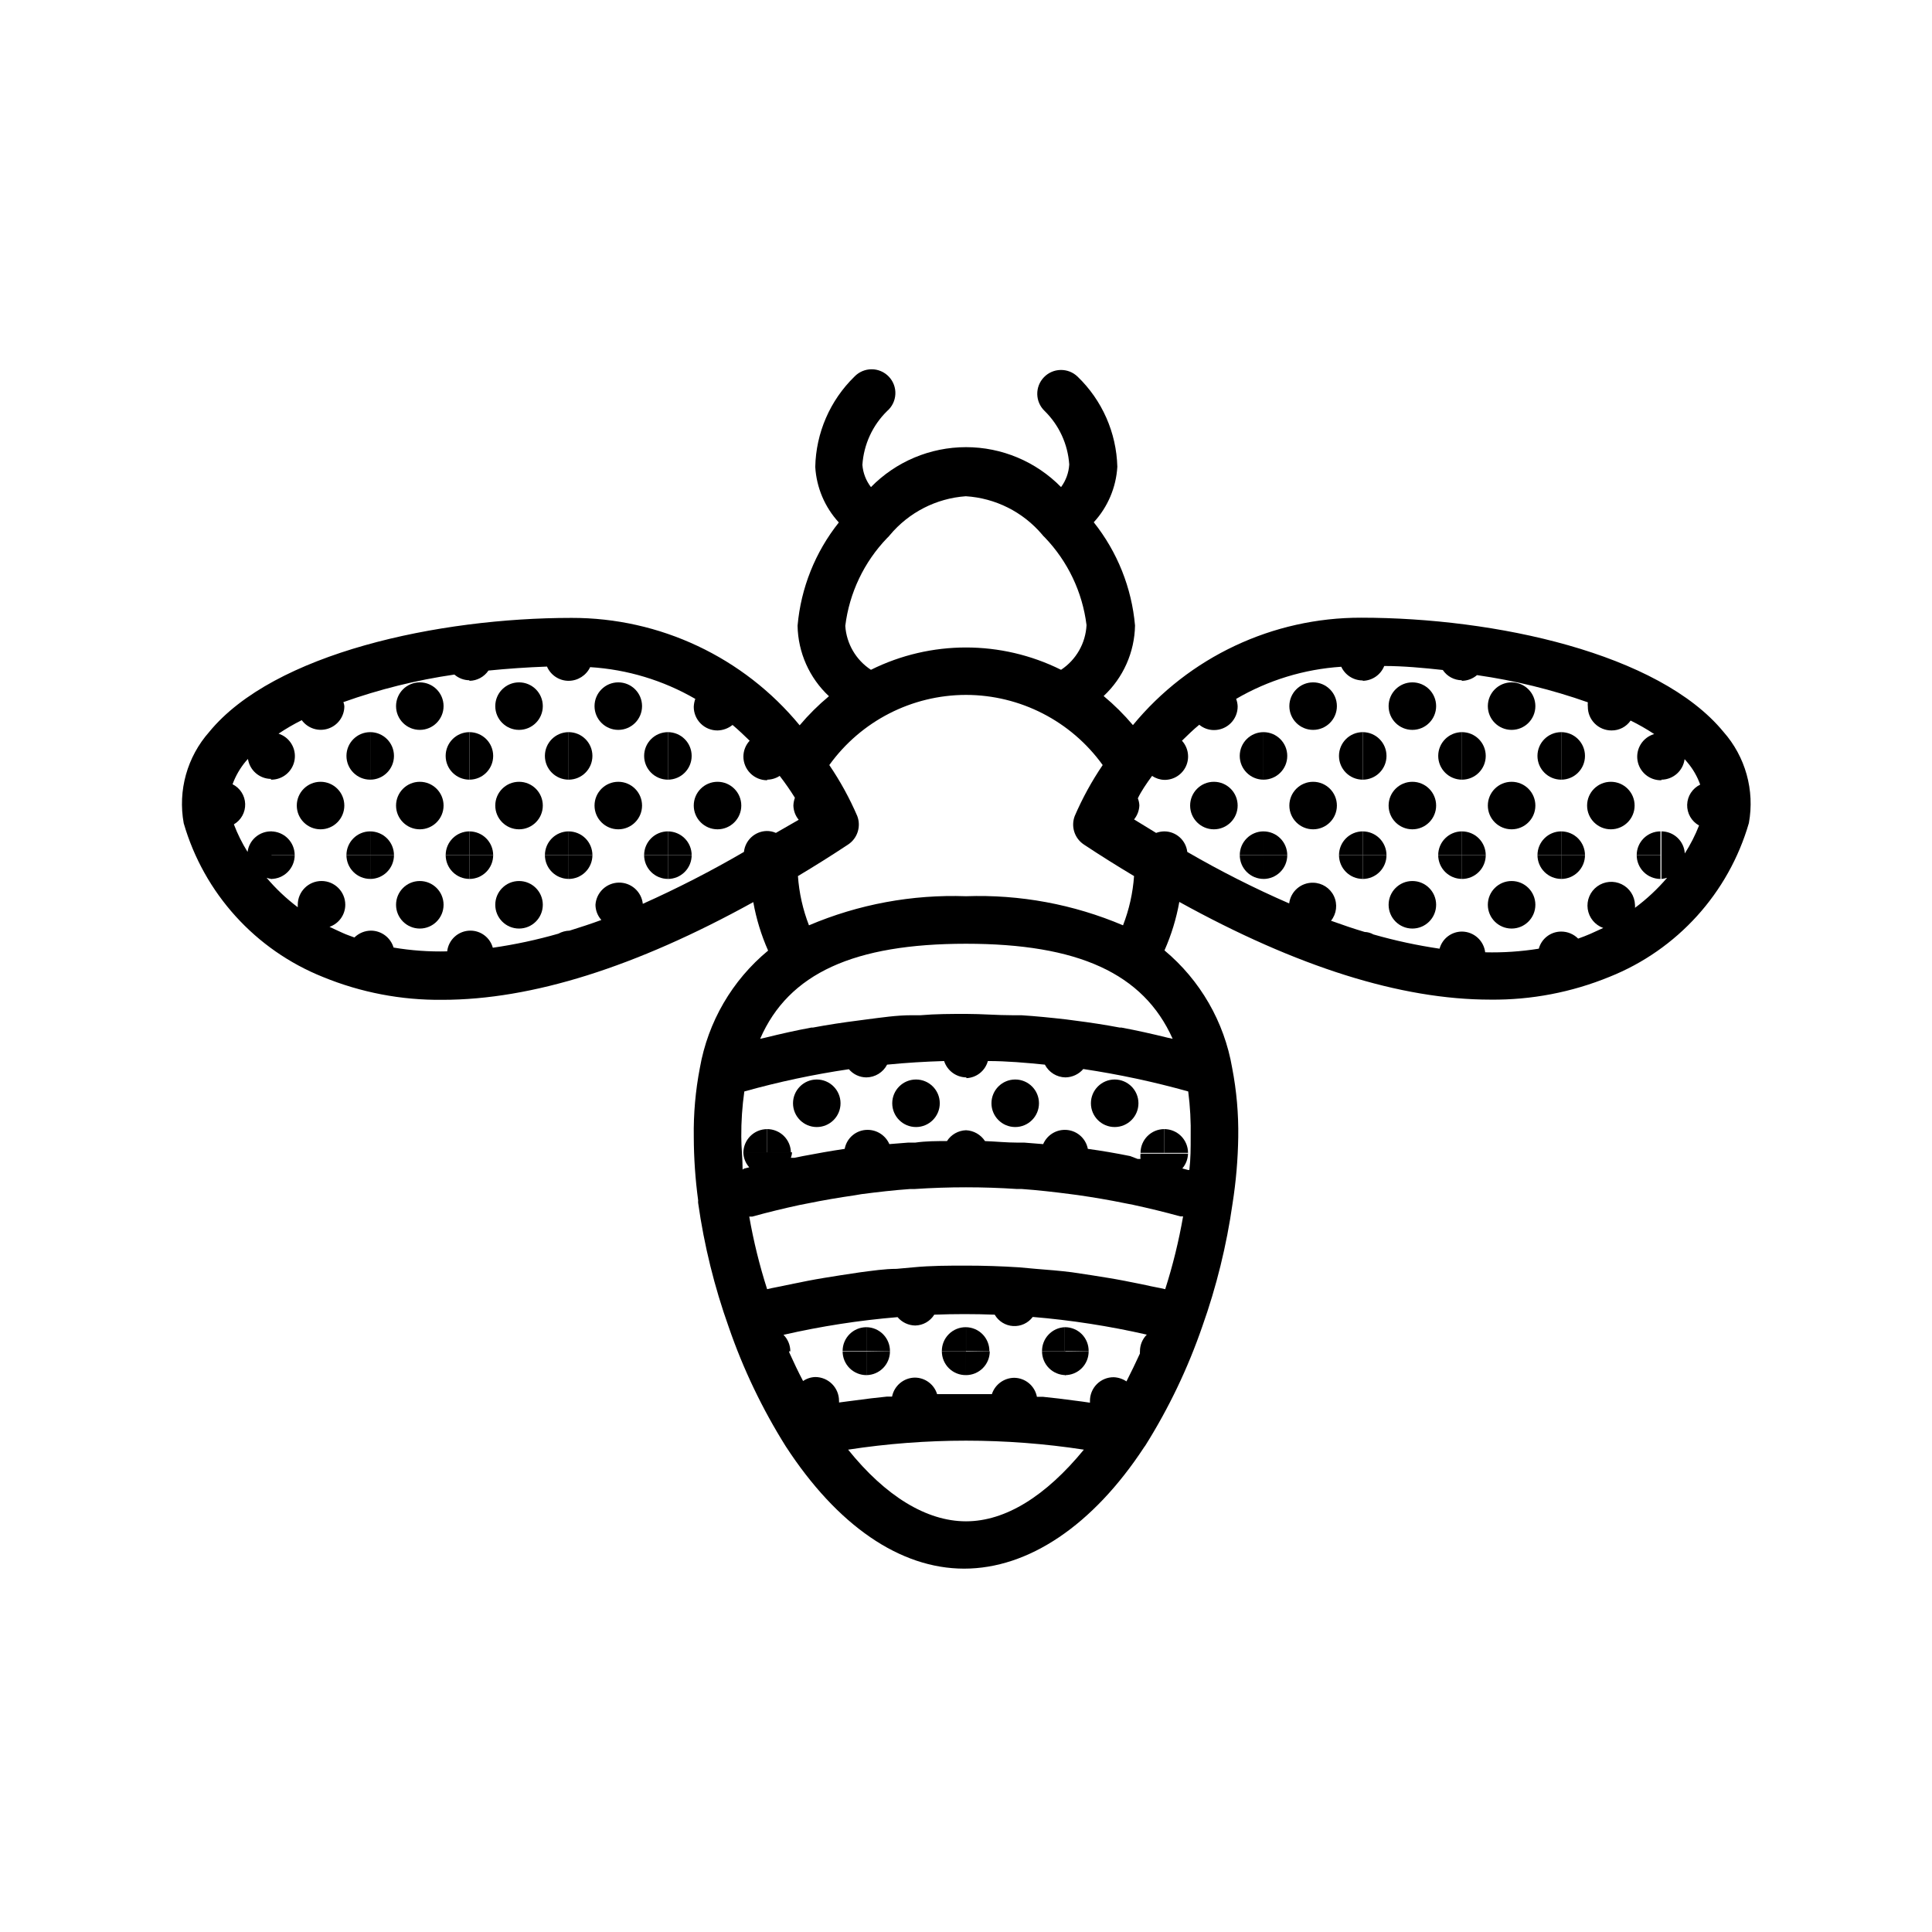 <?xml version="1.0" encoding="UTF-8"?>
<!-- Uploaded to: SVG Repo, www.svgrepo.com, Generator: SVG Repo Mixer Tools -->
<svg fill="#000000" width="800px" height="800px" version="1.1" viewBox="144 144 512 512" xmlns="http://www.w3.org/2000/svg">
 <g>
  <path d="m458.84 449.52c0-1.672-0.664-3.273-1.844-4.453-1.184-1.18-2.785-1.844-4.453-1.844v6.297z"/>
  <path d="m452.55 449.52v-6.297c-3.481 0-6.297 2.816-6.297 6.297z"/>
  <path d="m445.7 436.38c0 3.477-2.82 6.297-6.301 6.297-3.477 0-6.297-2.82-6.297-6.297 0-3.481 2.82-6.301 6.297-6.301 3.481 0 6.301 2.82 6.301 6.301"/>
  <path d="m419.34 436.38c0 3.477-2.82 6.297-6.297 6.297s-6.297-2.82-6.297-6.297c0-3.481 2.82-6.301 6.297-6.301s6.297 2.82 6.297 6.301"/>
  <path d="m393.05 436.38c0 3.477-2.82 6.297-6.297 6.297-3.481 0-6.301-2.82-6.301-6.297 0-3.481 2.82-6.301 6.301-6.301 3.477 0 6.297 2.82 6.297 6.301"/>
  <path d="m353.6 449.52c0-1.672-0.664-3.273-1.844-4.453-1.184-1.18-2.785-1.844-4.453-1.844v6.297z"/>
  <path d="m366.75 436.38c0 3.477-2.82 6.297-6.297 6.297-3.477 0-6.297-2.82-6.297-6.297 0-3.481 2.82-6.301 6.297-6.301 3.477 0 6.297 2.82 6.297 6.301"/>
  <path d="m347.3 443.23c-3.481 0-6.297 2.816-6.297 6.297h6.297z"/>
  <path d="m432.5 502.12c0.039-1.691-0.609-3.328-1.793-4.535-1.188-1.203-2.812-1.879-4.508-1.863v6.297z"/>
  <path d="m426.2 508.42c1.676 0.016 3.285-0.645 4.469-1.828 1.184-1.184 1.844-2.793 1.832-4.469h-6.301z"/>
  <path d="m406.2 502.12c0.027-1.672-0.609-3.285-1.773-4.484-1.16-1.199-2.754-1.887-4.422-1.914v6.297z"/>
  <path d="m420.15 502.12h6.043v-6.398c-3.418 0.137-6.102 2.977-6.043 6.398z"/>
  <path d="m400 508.42c1.668 0 3.269-0.664 4.453-1.844 1.18-1.18 1.844-2.785 1.844-4.453h-6.297z"/>
  <path d="m420.15 502.12c0 1.668 0.66 3.273 1.844 4.453 1.18 1.18 2.781 1.844 4.453 1.844v-6.297z"/>
  <path d="m379.85 502.12c0.027-1.68-0.621-3.301-1.793-4.5-1.172-1.203-2.777-1.887-4.457-1.898v6.297z"/>
  <path d="m393.6 502.12h6.398v-6.398c-1.707-0.027-3.352 0.637-4.555 1.844-1.207 1.207-1.871 2.848-1.844 4.555z"/>
  <path d="m373.6 508.42c3.461-0.027 6.25-2.84 6.25-6.297h-6.25z"/>
  <path d="m393.6 502.12c0 1.688 0.676 3.305 1.879 4.488s2.832 1.836 4.519 1.809v-6.297z"/>
  <path d="m373.6 495.72c-3.477 0-6.297 2.82-6.297 6.297h6.297z"/>
  <path d="m373.6 508.42v-6.297h-6.297c0 1.668 0.664 3.273 1.844 4.453 1.184 1.18 2.785 1.844 4.453 1.844z"/>
  <path d="m447.21 527.51 0.301-0.402c6.227-9.918 11.297-20.516 15.113-31.59 3.75-10.551 6.434-21.457 8.012-32.543 0.918-5.836 1.422-11.73 1.512-17.637 0.094-6.152-0.445-12.297-1.613-18.336-2.086-12.18-8.445-23.219-17.934-31.137 1.82-4.109 3.141-8.422 3.93-12.848 31.188 17.23 58.746 25.895 82.422 25.895 10.828 0.121 21.57-1.938 31.59-6.043 17.934-7.164 31.562-22.207 36.93-40.758 1.578-8.672-0.91-17.586-6.754-24.184-17.129-20.809-60.457-30.23-96.027-30.23h0.004c-23.398-0.039-45.586 10.406-60.457 28.465-2.356-2.789-4.953-5.371-7.762-7.707 5.191-4.848 8.191-11.59 8.316-18.691-0.879-9.992-4.684-19.508-10.934-27.355 3.715-4.035 5.922-9.234 6.246-14.711-0.238-9.035-4.019-17.613-10.531-23.883-2.504-2.418-6.496-2.352-8.914 0.152-2.422 2.504-2.356 6.496 0.148 8.918 3.856 3.769 6.184 8.828 6.551 14.207-0.125 2.168-0.879 4.25-2.168 5.996-6.633-6.769-15.711-10.586-25.188-10.586-9.48 0-18.559 3.816-25.191 10.586-1.316-1.703-2.102-3.75-2.269-5.894 0.359-5.398 2.691-10.473 6.551-14.258 1.309-1.125 2.098-2.738 2.184-4.461 0.09-1.723-0.535-3.402-1.723-4.652s-2.836-1.961-4.562-1.961c-1.723 0-3.375 0.707-4.562 1.953-6.469 6.309-10.195 14.902-10.379 23.934 0.324 5.477 2.531 10.672 6.246 14.711-6.25 7.848-10.055 17.359-10.934 27.355 0.125 7.102 3.125 13.844 8.316 18.691-2.809 2.336-5.406 4.918-7.762 7.707-14.875-18.059-37.059-28.504-60.457-28.465-35.266 0-78.898 9.32-96.027 30.23h0.004c-5.844 6.598-8.332 15.512-6.754 24.184 5.367 18.551 18.992 33.594 36.93 40.758 10.02 4.106 20.762 6.16 31.59 6.043 23.68 0 51.238-8.664 82.422-25.895 0.789 4.426 2.109 8.738 3.93 12.848-9.535 7.879-15.945 18.902-18.086 31.086-1.164 6.039-1.707 12.184-1.613 18.336 0.02 5.613 0.406 11.219 1.16 16.777-0.027 0.234-0.027 0.473 0 0.707 1.586 11.211 4.305 22.234 8.113 32.898 3.812 11.07 8.887 21.672 15.113 31.59 13.602 20.906 30.23 32.395 47.258 32.395s34.105-11.438 47.711-32.195zm-106.41-73.555c0-2.973-0.352-5.844-0.352-8.715-0.027-4.012 0.242-8.02 0.805-11.992 9.105-2.547 18.359-4.516 27.711-5.894 1.152 1.367 2.848 2.16 4.633 2.168v-2.769 2.769c2.316-0.023 4.43-1.32 5.492-3.379 5.039-0.504 10.078-0.805 15.113-0.957 0.828 2.566 3.203 4.312 5.894 4.336v-4.336 4.535c2.688-0.105 4.992-1.941 5.695-4.535 5.039 0 10.078 0.453 15.113 0.957 1.055 2.043 3.144 3.336 5.441 3.379v-2.824 2.824c1.824-0.027 3.551-0.832 4.734-2.219 9.387 1.402 18.676 3.387 27.812 5.945 0.516 4.008 0.734 8.051 0.652 12.09 0 2.871 0 5.742-0.352 8.715h-0.352l-1.512-0.402c0.941-1.098 1.473-2.484 1.512-3.93h-6.297v2.769-2.769h-6.297c-0.055 0.469-0.055 0.945 0 1.414h-0.754l-1.969-0.758c-3.727-0.754-7.508-1.41-11.234-1.914-0.559-2.926-3.117-5.043-6.098-5.039v4.383-4.383c-2.496 0-4.754 1.484-5.742 3.781l-5.039-0.402h-1.863c-2.82 0-5.691-0.301-8.516-0.402v-0.004c-1.117-1.711-2.992-2.781-5.035-2.871v2.82-2.82c-2.051 0.074-3.934 1.145-5.039 2.871-2.769 0-5.594 0-8.363 0.402h-1.863l-5.039 0.402v0.004c-1.004-2.305-3.281-3.789-5.793-3.781v4.383-4.383c-2.969 0-5.512 2.121-6.047 5.039-3.727 0.555-7.406 1.211-11.082 1.914l-2.215 0.453h-0.961c0.176-0.469 0.281-0.961 0.301-1.461h-6.598v2.82-2.82h-6.297c0.016 1.473 0.574 2.887 1.559 3.981l-1.41 0.352zm108.52-104.34c0.953 0.656 2.07 1.023 3.227 1.059v-5.039 5.039c2.477 0.047 4.742-1.391 5.762-3.644 1.016-2.258 0.594-4.906-1.078-6.734 1.461-1.41 2.922-2.871 4.586-4.231 1.09 0.906 2.461 1.406 3.879 1.41 1.676 0.012 3.285-0.645 4.469-1.832 1.184-1.184 1.844-2.793 1.828-4.465-0.027-0.676-0.164-1.336-0.402-1.965 8.5-4.961 18.039-7.875 27.859-8.516 1.027 2.219 3.25 3.637 5.695 3.629v-3.93 4.027c2.516-0.043 4.758-1.59 5.691-3.93 5.039 0 10.43 0.504 15.516 1.059h0.004c1.121 1.688 3.008 2.707 5.035 2.723v-2.117 2.266c1.48-0.012 2.906-0.547 4.031-1.512 10.004 1.434 19.844 3.844 29.371 7.207-0.043 0.383-0.043 0.773 0 1.156-0.012 1.676 0.648 3.285 1.832 4.469s2.793 1.844 4.469 1.832c2.008 0.016 3.898-0.965 5.035-2.621 2.156 1.059 4.246 2.254 6.25 3.578-3.016 0.879-4.91 3.859-4.426 6.961 0.484 3.102 3.199 5.363 6.34 5.281v-11.234 11.082c3.121-0.023 5.742-2.348 6.144-5.441l0.656 0.754v0.004c1.52 1.766 2.695 3.797 3.477 5.992-2.059 0.992-3.391 3.043-3.453 5.324s1.152 4.406 3.148 5.508c-1.016 2.586-2.281 5.066-3.777 7.406-0.188-3.281-2.906-5.848-6.195-5.844v12.598c0.512-0.051 1.02-0.148 1.512-0.305-2.531 2.965-5.391 5.633-8.516 7.961 0.027-0.27 0.027-0.539 0-0.805-0.082-2.332-1.441-4.43-3.539-5.449s-4.586-0.797-6.469 0.578-2.852 3.68-2.519 5.988c0.336 2.309 1.918 4.242 4.113 5.027l-3.426 1.562c-1.008 0.453-2.117 0.855-3.223 1.258-1.188-1.195-2.801-1.867-4.484-1.863v3.223-3.223c-2.781-0.004-5.219 1.852-5.945 4.535-4.695 0.754-9.453 1.074-14.207 0.957-0.379-3.113-3.012-5.465-6.148-5.492v5.039-5.039c-2.777-0.004-5.215 1.852-5.945 4.535-5.922-0.871-11.777-2.133-17.531-3.777-0.707-0.402-1.504-0.629-2.316-0.656-2.871-0.855-5.844-1.863-8.918-2.973 1.48-1.844 1.781-4.375 0.777-6.516-1.008-2.141-3.148-3.523-5.516-3.559-3.211-0.078-5.957 2.297-6.348 5.488-9.254-4.027-18.27-8.586-27.004-13.652-0.355-3.098-2.977-5.438-6.094-5.441v1.914-1.914c-0.742 0.008-1.473 0.145-2.168 0.402l-5.844-3.578v0.004c0.867-1.055 1.363-2.367 1.41-3.731-0.031-0.637-0.168-1.27-0.402-1.863 0.855-1.812 2.215-3.828 3.777-5.945zm-49.32 44.488c29.625 0 47.004 7.809 54.766 25.191l-1.359-0.301c-4.082-1.008-8.113-1.914-12.191-2.672h-0.453c-3.981-0.754-7.961-1.359-11.941-1.863l-2.266-0.301c-3.981-0.453-7.91-0.855-11.891-1.109h-2.367c-4.082 0-8.113-0.352-12.191-0.352-4.082 0-8.113 0-12.191 0.352h-2.367c-3.981 0-7.91 0.605-11.891 1.109l-2.266 0.301c-3.981 0.504-7.961 1.109-11.992 1.863h-0.402c-4.082 0.754-8.113 1.664-12.191 2.672l-1.359 0.301c7.547-17.383 24.93-25.191 54.555-25.191zm20.152-108.47c0.207 0.277 0.445 0.531 0.703 0.758 6.113 6.356 10.004 14.523 11.086 23.273-0.242 4.797-2.75 9.191-6.754 11.84-15.867-7.887-34.512-7.887-50.379 0-3.969-2.598-6.484-6.906-6.801-11.637 1.082-8.754 4.969-16.918 11.082-23.277 0.262-0.227 0.496-0.48 0.707-0.754 5.031-6.043 12.309-9.773 20.152-10.328 7.828 0.488 15.125 4.144 20.203 10.125zm-20.152 42.523c14.359 0.016 27.836 6.934 36.223 18.59-2.891 4.258-5.367 8.777-7.406 13.5-1.062 2.777-0.059 5.918 2.418 7.559 4.484 2.973 8.918 5.742 13.301 8.363-0.316 4.473-1.301 8.871-2.922 13.051-13.141-5.586-27.348-8.215-41.613-7.711-14.27-0.504-28.477 2.125-41.617 7.711-1.621-4.18-2.606-8.578-2.922-13.051 4.383-2.621 8.816-5.391 13.301-8.363 2.477-1.641 3.481-4.781 2.418-7.559-2.035-4.723-4.516-9.242-7.406-13.5 8.387-11.656 21.863-18.574 36.227-18.59zm-176.03 6.699c1.602 2.184 4.426 3.09 6.996 2.238 2.57-0.848 4.305-3.258 4.289-5.965-0.035-0.363-0.121-0.719-0.254-1.059 9.543-3.402 19.398-5.852 29.422-7.305 1.102 0.965 2.516 1.5 3.981 1.512v-2.117 2.266c2.023-0.027 3.906-1.043 5.039-2.719 5.039-0.504 10.078-0.855 15.516-1.059 0.988 2.293 3.246 3.781 5.746 3.777v-3.828 3.828c2.438-0.016 4.648-1.426 5.691-3.625 9.812 0.605 19.352 3.488 27.863 8.414-0.238 0.664-0.371 1.359-0.406 2.062-0.012 1.676 0.648 3.285 1.832 4.469s2.793 1.844 4.469 1.832c1.449-0.035 2.852-0.547 3.977-1.461 1.613 1.359 3.074 2.769 4.535 4.18-1.055 1.141-1.645 2.629-1.66 4.184 0 1.668 0.66 3.269 1.844 4.453 1.18 1.18 2.781 1.844 4.453 1.844v-5.543 5.391c1.18-0.016 2.332-0.363 3.324-1.008 1.441 1.863 2.785 3.797 4.031 5.793-0.242 0.664-0.375 1.363-0.402 2.066 0.035 1.383 0.531 2.711 1.41 3.777l-6.047 3.477c-0.773-0.348-1.617-0.52-2.469-0.504v2.016-2.016c-3.106 0.086-5.668 2.453-5.996 5.543-8.684 5.059-17.629 9.648-26.801 13.754-0.352-3.246-3.125-5.688-6.387-5.621-3.266 0.066-5.941 2.617-6.16 5.875 0.012 1.488 0.566 2.922 1.562 4.027-2.871 1.059-5.691 1.965-8.414 2.82v0.004c-1.039 0.027-2.059 0.305-2.973 0.805-5.699 1.637-11.508 2.883-17.379 3.727-0.73-2.68-3.168-4.539-5.945-4.531v5.039-5.039c-3.148 0.004-5.789 2.363-6.148 5.492-4.758 0.125-9.516-0.215-14.207-1.008-0.789-2.633-3.195-4.449-5.945-4.484v3.176-3.176c-1.656 0-3.25 0.652-4.434 1.812-1.059-0.402-2.168-0.754-3.125-1.211-0.957-0.453-2.367-1.059-3.477-1.613l0.004 0.004c2.496-0.859 4.172-3.207 4.18-5.844 0-3.481-2.82-6.301-6.297-6.301-3.477 0-6.297 2.82-6.297 6.301v0.656-0.004c-3.035-2.289-5.805-4.906-8.262-7.809 0.418 0.16 0.859 0.262 1.309 0.305v-12.598c-3.195-0.078-5.938 2.269-6.348 5.441-1.445-2.312-2.66-4.758-3.629-7.305 1.918-1.121 3.066-3.203 2.992-5.422-0.074-2.219-1.355-4.219-3.344-5.207 0.816-2.223 2.008-4.285 3.527-6.098l0.555-0.605c0.465 3.016 3.043 5.254 6.094 5.289v-10.578 10.781c3.094 0.047 5.758-2.176 6.262-5.227 0.504-3.055-1.301-6.016-4.246-6.965 1.969-1.324 4.023-2.519 6.148-3.578zm129.48 167.27h-0.004c0-1.645-0.652-3.223-1.812-4.383 9.953-2.277 20.055-3.84 30.23-4.688 1.164 1.383 2.875 2.191 4.684 2.219 2.059-0.039 3.957-1.121 5.039-2.871 5.34-0.203 10.68-0.203 16.02 0 1.016 1.758 2.848 2.891 4.875 3.012 2.031 0.125 3.984-0.781 5.203-2.41 10.172 0.848 20.273 2.414 30.227 4.688-1.172 1.176-1.828 2.773-1.812 4.434-0.023 0.184-0.023 0.371 0 0.555-1.16 2.519-2.367 5.039-3.578 7.406-1-0.676-2.168-1.059-3.375-1.109-1.676-0.016-3.285 0.645-4.469 1.828-1.184 1.184-1.844 2.797-1.828 4.469v0.453l-2.066-0.301-6.246-0.805-4.133-0.453h-1.613v-0.004c-0.551-2.906-3.086-5.016-6.043-5.035-2.691 0.035-5.059 1.777-5.894 4.332h-14.512c-0.793-2.594-3.18-4.371-5.894-4.383-2.953 0.039-5.473 2.141-6.047 5.039h-1.41l-4.133 0.453-6.246 0.805-2.266 0.301c0.023-0.148 0.023-0.301 0-0.453 0-1.668-0.664-3.269-1.844-4.453-1.18-1.18-2.785-1.844-4.453-1.844-1.156 0.035-2.273 0.402-3.227 1.059-1.309-2.469-2.519-5.039-3.68-7.609v-0.301zm-10.078-35.719c4.18-1.16 8.363-2.168 12.543-3.074l2.066-0.402c4.18-0.855 8.363-1.562 12.543-2.168l1.766-0.301c4.281-0.555 8.613-1.059 12.898-1.359h1.258v-0.004c9.027-0.602 18.082-0.602 27.105 0h1.258c4.281 0.301 8.613 0.805 12.898 1.359l1.914 0.25c4.18 0.605 8.363 1.309 12.543 2.168l2.066 0.402c4.18 0.906 8.363 1.914 12.543 3.074h0.754l0.008 0.004c-1.137 6.531-2.719 12.98-4.738 19.293-1.664-0.402-3.375-0.656-5.039-1.059l-5.742-1.16c-2.871-0.555-5.742-1.008-8.613-1.461l-5.34-0.805c-3.176-0.402-6.398-0.656-9.574-0.906l-4.434-0.402c-4.684-0.301-9.32-0.453-14.008-0.453-4.684 0-9.32 0-14.008 0.453l-4.434 0.402c-3.176 0-6.398 0.504-9.574 0.906l-5.34 0.805c-2.871 0.453-5.742 0.906-8.613 1.461l-5.742 1.16c-1.715 0.402-3.426 0.656-5.039 1.059h0.004c-2.016-6.297-3.598-12.727-4.738-19.242zm25.391 61.766c20.703-3.176 41.77-3.176 62.473 0-10.078 12.293-20.758 18.992-31.234 18.992-10.48 0-21.363-6.699-31.238-18.992z"/>
  <path d="m321 350.62c3.481 0 6.297-2.82 6.297-6.297 0-3.481-2.816-6.297-6.297-6.297z"/>
  <path d="m321 364.33v6.297h6.297c0-1.668-0.66-3.269-1.844-4.453-1.18-1.18-2.781-1.844-4.453-1.844z"/>
  <path d="m340.45 357.48c0 3.477-2.82 6.297-6.297 6.297-3.481 0-6.301-2.82-6.301-6.297 0-3.477 2.82-6.297 6.301-6.297 3.477 0 6.297 2.82 6.297 6.297"/>
  <path d="m321 376.93c1.672 0 3.273-0.664 4.453-1.848 1.184-1.18 1.844-2.781 1.844-4.453h-6.297z"/>
  <path d="m314.15 331.13c0 3.477-2.82 6.297-6.297 6.297-3.477 0-6.297-2.82-6.297-6.297 0-3.481 2.82-6.297 6.297-6.297 3.477 0 6.297 2.816 6.297 6.297"/>
  <path d="m294.7 350.62c3.477 0 6.297-2.82 6.297-6.297 0-3.481-2.82-6.297-6.297-6.297z"/>
  <path d="m294.7 364.33v6.297h6.297c0-1.668-0.664-3.269-1.844-4.453-1.184-1.18-2.785-1.844-4.453-1.844z"/>
  <path d="m321 350.62v-12.594c-3.477 0-6.297 2.816-6.297 6.297 0 3.477 2.82 6.297 6.297 6.297z"/>
  <path d="m314.7 370.62h6.297v-6.297c-3.477 0-6.297 2.82-6.297 6.297z"/>
  <path d="m314.15 357.48c0 3.477-2.82 6.297-6.297 6.297-3.477 0-6.297-2.82-6.297-6.297 0-3.477 2.82-6.297 6.297-6.297 3.477 0 6.297 2.82 6.297 6.297"/>
  <path d="m294.7 376.93c1.668 0 3.269-0.664 4.453-1.848 1.18-1.18 1.844-2.781 1.844-4.453h-6.297z"/>
  <path d="m314.7 370.62c0 1.672 0.664 3.273 1.844 4.453 1.184 1.184 2.785 1.848 4.453 1.848v-6.301z"/>
  <path d="m287.85 331.13c0 3.477-2.82 6.297-6.297 6.297-3.481 0-6.301-2.82-6.301-6.297 0-3.481 2.82-6.297 6.301-6.297 3.477 0 6.297 2.816 6.297 6.297"/>
  <path d="m268.4 350.62c3.481 0 6.297-2.82 6.297-6.297 0-3.481-2.816-6.297-6.297-6.297z"/>
  <path d="m268.4 364.33v6.297h6.297c0-1.668-0.66-3.269-1.844-4.453-1.18-1.18-2.781-1.844-4.453-1.844z"/>
  <path d="m294.7 350.62v-12.594c-3.481 0-6.297 2.816-6.297 6.297 0 3.477 2.816 6.297 6.297 6.297z"/>
  <path d="m288.41 370.62h6.297v-6.297c-3.481 0-6.297 2.82-6.297 6.297z"/>
  <path d="m287.85 357.48c0 3.477-2.82 6.297-6.297 6.297-3.481 0-6.301-2.82-6.301-6.297 0-3.477 2.82-6.297 6.301-6.297 3.477 0 6.297 2.82 6.297 6.297"/>
  <path d="m268.4 376.93c1.672 0 3.273-0.664 4.453-1.848 1.184-1.18 1.844-2.781 1.844-4.453h-6.297z"/>
  <path d="m288.41 370.62c0 1.672 0.66 3.273 1.844 4.453 1.18 1.184 2.781 1.848 4.453 1.848v-6.301z"/>
  <path d="m287.85 383.78c0 3.477-2.82 6.297-6.297 6.297-3.481 0-6.301-2.82-6.301-6.297 0-3.481 2.82-6.301 6.301-6.301 3.477 0 6.297 2.82 6.297 6.301"/>
  <path d="m261.55 331.13c0 3.477-2.82 6.297-6.297 6.297-3.477 0-6.297-2.82-6.297-6.297 0-3.481 2.82-6.297 6.297-6.297 3.477 0 6.297 2.816 6.297 6.297"/>
  <path d="m242.11 350.62c3.477 0 6.297-2.82 6.297-6.297 0-3.481-2.82-6.297-6.297-6.297z"/>
  <path d="m242.11 364.33v6.297h6.297c0-1.668-0.664-3.269-1.844-4.453-1.184-1.18-2.785-1.844-4.453-1.844z"/>
  <path d="m268.4 350.62v-12.594c-3.477 0-6.297 2.816-6.297 6.297 0 3.477 2.82 6.297 6.297 6.297z"/>
  <path d="m262.11 370.62h6.297v-6.297c-3.477 0-6.297 2.82-6.297 6.297z"/>
  <path d="m261.55 357.48c0 3.477-2.82 6.297-6.297 6.297-3.477 0-6.297-2.82-6.297-6.297 0-3.477 2.82-6.297 6.297-6.297 3.477 0 6.297 2.82 6.297 6.297"/>
  <path d="m242.11 376.93c1.668 0 3.269-0.664 4.453-1.848 1.18-1.18 1.844-2.781 1.844-4.453h-6.297z"/>
  <path d="m262.11 370.62c0 1.672 0.664 3.273 1.844 4.453 1.184 1.184 2.785 1.848 4.453 1.848v-6.301z"/>
  <path d="m261.55 383.78c0 3.477-2.82 6.297-6.297 6.297-3.477 0-6.297-2.82-6.297-6.297 0-3.481 2.82-6.301 6.297-6.301 3.477 0 6.297 2.82 6.297 6.301"/>
  <path d="m215.8 364.33v6.297h6.297c0-1.668-0.66-3.269-1.844-4.453-1.18-1.18-2.781-1.844-4.453-1.844z"/>
  <path d="m242.11 350.62v-12.594c-3.481 0-6.297 2.816-6.297 6.297 0 3.477 2.816 6.297 6.297 6.297z"/>
  <path d="m235.81 370.62h6.297v-6.297c-3.481 0-6.297 2.82-6.297 6.297z"/>
  <path d="m235.25 357.48c0 3.477-2.82 6.297-6.297 6.297-3.481 0-6.301-2.82-6.301-6.297 0-3.477 2.82-6.297 6.301-6.297 3.477 0 6.297 2.82 6.297 6.297"/>
  <path d="m215.8 376.93c1.672 0 3.273-0.664 4.453-1.848 1.184-1.18 1.844-2.781 1.844-4.453h-6.297z"/>
  <path d="m235.81 370.62c0 1.672 0.66 3.273 1.844 4.453 1.18 1.184 2.781 1.848 4.453 1.848v-6.301z"/>
  <path d="m557.74 350.62c3.477 0 6.297-2.82 6.297-6.297 0-3.481-2.82-6.297-6.297-6.297z"/>
  <path d="m557.74 364.33v6.297h6.297c0-1.668-0.664-3.269-1.844-4.453-1.184-1.18-2.785-1.844-4.453-1.844z"/>
  <path d="m584.04 370.62v-6.297c-3.477 0-6.297 2.82-6.297 6.297z"/>
  <path d="m577.19 357.48c0 3.477-2.82 6.297-6.297 6.297s-6.297-2.82-6.297-6.297c0-3.477 2.82-6.297 6.297-6.297s6.297 2.82 6.297 6.297"/>
  <path d="m557.74 376.93c1.668 0 3.269-0.664 4.453-1.848 1.18-1.18 1.844-2.781 1.844-4.453h-6.297z"/>
  <path d="m584.04 376.93v-6.301h-6.297c0 1.672 0.664 3.273 1.844 4.453 1.184 1.184 2.785 1.848 4.453 1.848z"/>
  <path d="m550.89 331.13c0 3.477-2.82 6.297-6.297 6.297-3.481 0-6.301-2.82-6.301-6.297 0-3.481 2.82-6.297 6.301-6.297 3.477 0 6.297 2.816 6.297 6.297"/>
  <path d="m531.44 350.62c3.481 0 6.297-2.82 6.297-6.297 0-3.481-2.816-6.297-6.297-6.297z"/>
  <path d="m531.44 364.33v6.297h6.297c0-1.668-0.66-3.269-1.844-4.453-1.18-1.18-2.781-1.844-4.453-1.844z"/>
  <path d="m557.74 350.62v-12.594c-3.481 0-6.297 2.816-6.297 6.297 0 3.477 2.816 6.297 6.297 6.297z"/>
  <path d="m551.45 370.62h6.297v-6.297c-3.481 0-6.297 2.82-6.297 6.297z"/>
  <path d="m550.89 357.48c0 3.477-2.82 6.297-6.297 6.297-3.481 0-6.301-2.82-6.301-6.297 0-3.477 2.82-6.297 6.301-6.297 3.477 0 6.297 2.82 6.297 6.297"/>
  <path d="m531.44 376.93c1.672 0 3.273-0.664 4.453-1.848 1.184-1.18 1.844-2.781 1.844-4.453h-6.297z"/>
  <path d="m551.45 370.62c0 1.672 0.66 3.273 1.844 4.453 1.18 1.184 2.781 1.848 4.453 1.848v-6.301z"/>
  <path d="m550.89 383.78c0 3.477-2.82 6.297-6.297 6.297-3.481 0-6.301-2.82-6.301-6.297 0-3.481 2.82-6.301 6.301-6.301 3.477 0 6.297 2.82 6.297 6.301"/>
  <path d="m524.59 331.13c0 3.477-2.82 6.297-6.297 6.297-3.477 0-6.297-2.82-6.297-6.297 0-3.481 2.82-6.297 6.297-6.297 3.477 0 6.297 2.816 6.297 6.297"/>
  <path d="m505.14 350.62c3.477 0 6.297-2.82 6.297-6.297 0-3.481-2.82-6.297-6.297-6.297z"/>
  <path d="m505.14 364.33v6.297h6.297c0-1.668-0.664-3.269-1.844-4.453-1.184-1.18-2.785-1.844-4.453-1.844z"/>
  <path d="m531.44 350.62v-12.594c-3.477 0-6.297 2.816-6.297 6.297 0 3.477 2.82 6.297 6.297 6.297z"/>
  <path d="m525.14 370.62h6.297v-6.297c-3.477 0-6.297 2.82-6.297 6.297z"/>
  <path d="m524.59 357.48c0 3.477-2.82 6.297-6.297 6.297-3.477 0-6.297-2.82-6.297-6.297 0-3.477 2.82-6.297 6.297-6.297 3.477 0 6.297 2.82 6.297 6.297"/>
  <path d="m505.14 376.93c1.668 0 3.269-0.664 4.453-1.848 1.18-1.18 1.844-2.781 1.844-4.453h-6.297z"/>
  <path d="m525.14 370.62c0 1.672 0.664 3.273 1.844 4.453 1.184 1.184 2.785 1.848 4.453 1.848v-6.301z"/>
  <path d="m524.59 383.78c0 3.477-2.82 6.297-6.297 6.297-3.477 0-6.297-2.82-6.297-6.297 0-3.481 2.82-6.301 6.297-6.301 3.477 0 6.297 2.82 6.297 6.301"/>
  <path d="m498.29 331.13c0 3.477-2.82 6.297-6.301 6.297-3.477 0-6.297-2.82-6.297-6.297 0-3.481 2.82-6.297 6.297-6.297 3.481 0 6.301 2.816 6.301 6.297"/>
  <path d="m478.84 350.62c3.481 0 6.297-2.82 6.297-6.297 0-3.481-2.816-6.297-6.297-6.297z"/>
  <path d="m478.84 364.33v6.297h6.297c0-1.668-0.66-3.269-1.844-4.453-1.18-1.18-2.781-1.844-4.453-1.844z"/>
  <path d="m505.14 350.62v-12.594c-3.481 0-6.297 2.816-6.297 6.297 0 3.477 2.816 6.297 6.297 6.297z"/>
  <path d="m498.85 370.62h6.297v-6.297c-3.481 0-6.297 2.82-6.297 6.297z"/>
  <path d="m498.29 357.48c0 3.477-2.82 6.297-6.301 6.297-3.477 0-6.297-2.82-6.297-6.297 0-3.477 2.82-6.297 6.297-6.297 3.481 0 6.301 2.82 6.301 6.297"/>
  <path d="m478.84 376.93c1.672 0 3.273-0.664 4.453-1.848 1.184-1.18 1.844-2.781 1.844-4.453h-6.297z"/>
  <path d="m498.85 370.62c0 1.672 0.66 3.273 1.844 4.453 1.18 1.184 2.781 1.848 4.453 1.848v-6.301z"/>
  <path d="m478.84 350.62v-12.594c-3.477 0-6.297 2.816-6.297 6.297 0 3.477 2.82 6.297 6.297 6.297z"/>
  <path d="m472.55 370.62h6.297v-6.297c-3.477 0-6.297 2.82-6.297 6.297z"/>
  <path d="m471.99 357.48c0 3.477-2.82 6.297-6.297 6.297-3.477 0-6.297-2.82-6.297-6.297 0-3.477 2.82-6.297 6.297-6.297 3.477 0 6.297 2.82 6.297 6.297"/>
  <path d="m472.55 370.62c0 1.672 0.664 3.273 1.844 4.453 1.184 1.184 2.785 1.848 4.453 1.848v-6.301z"/>
 </g>
</svg>
